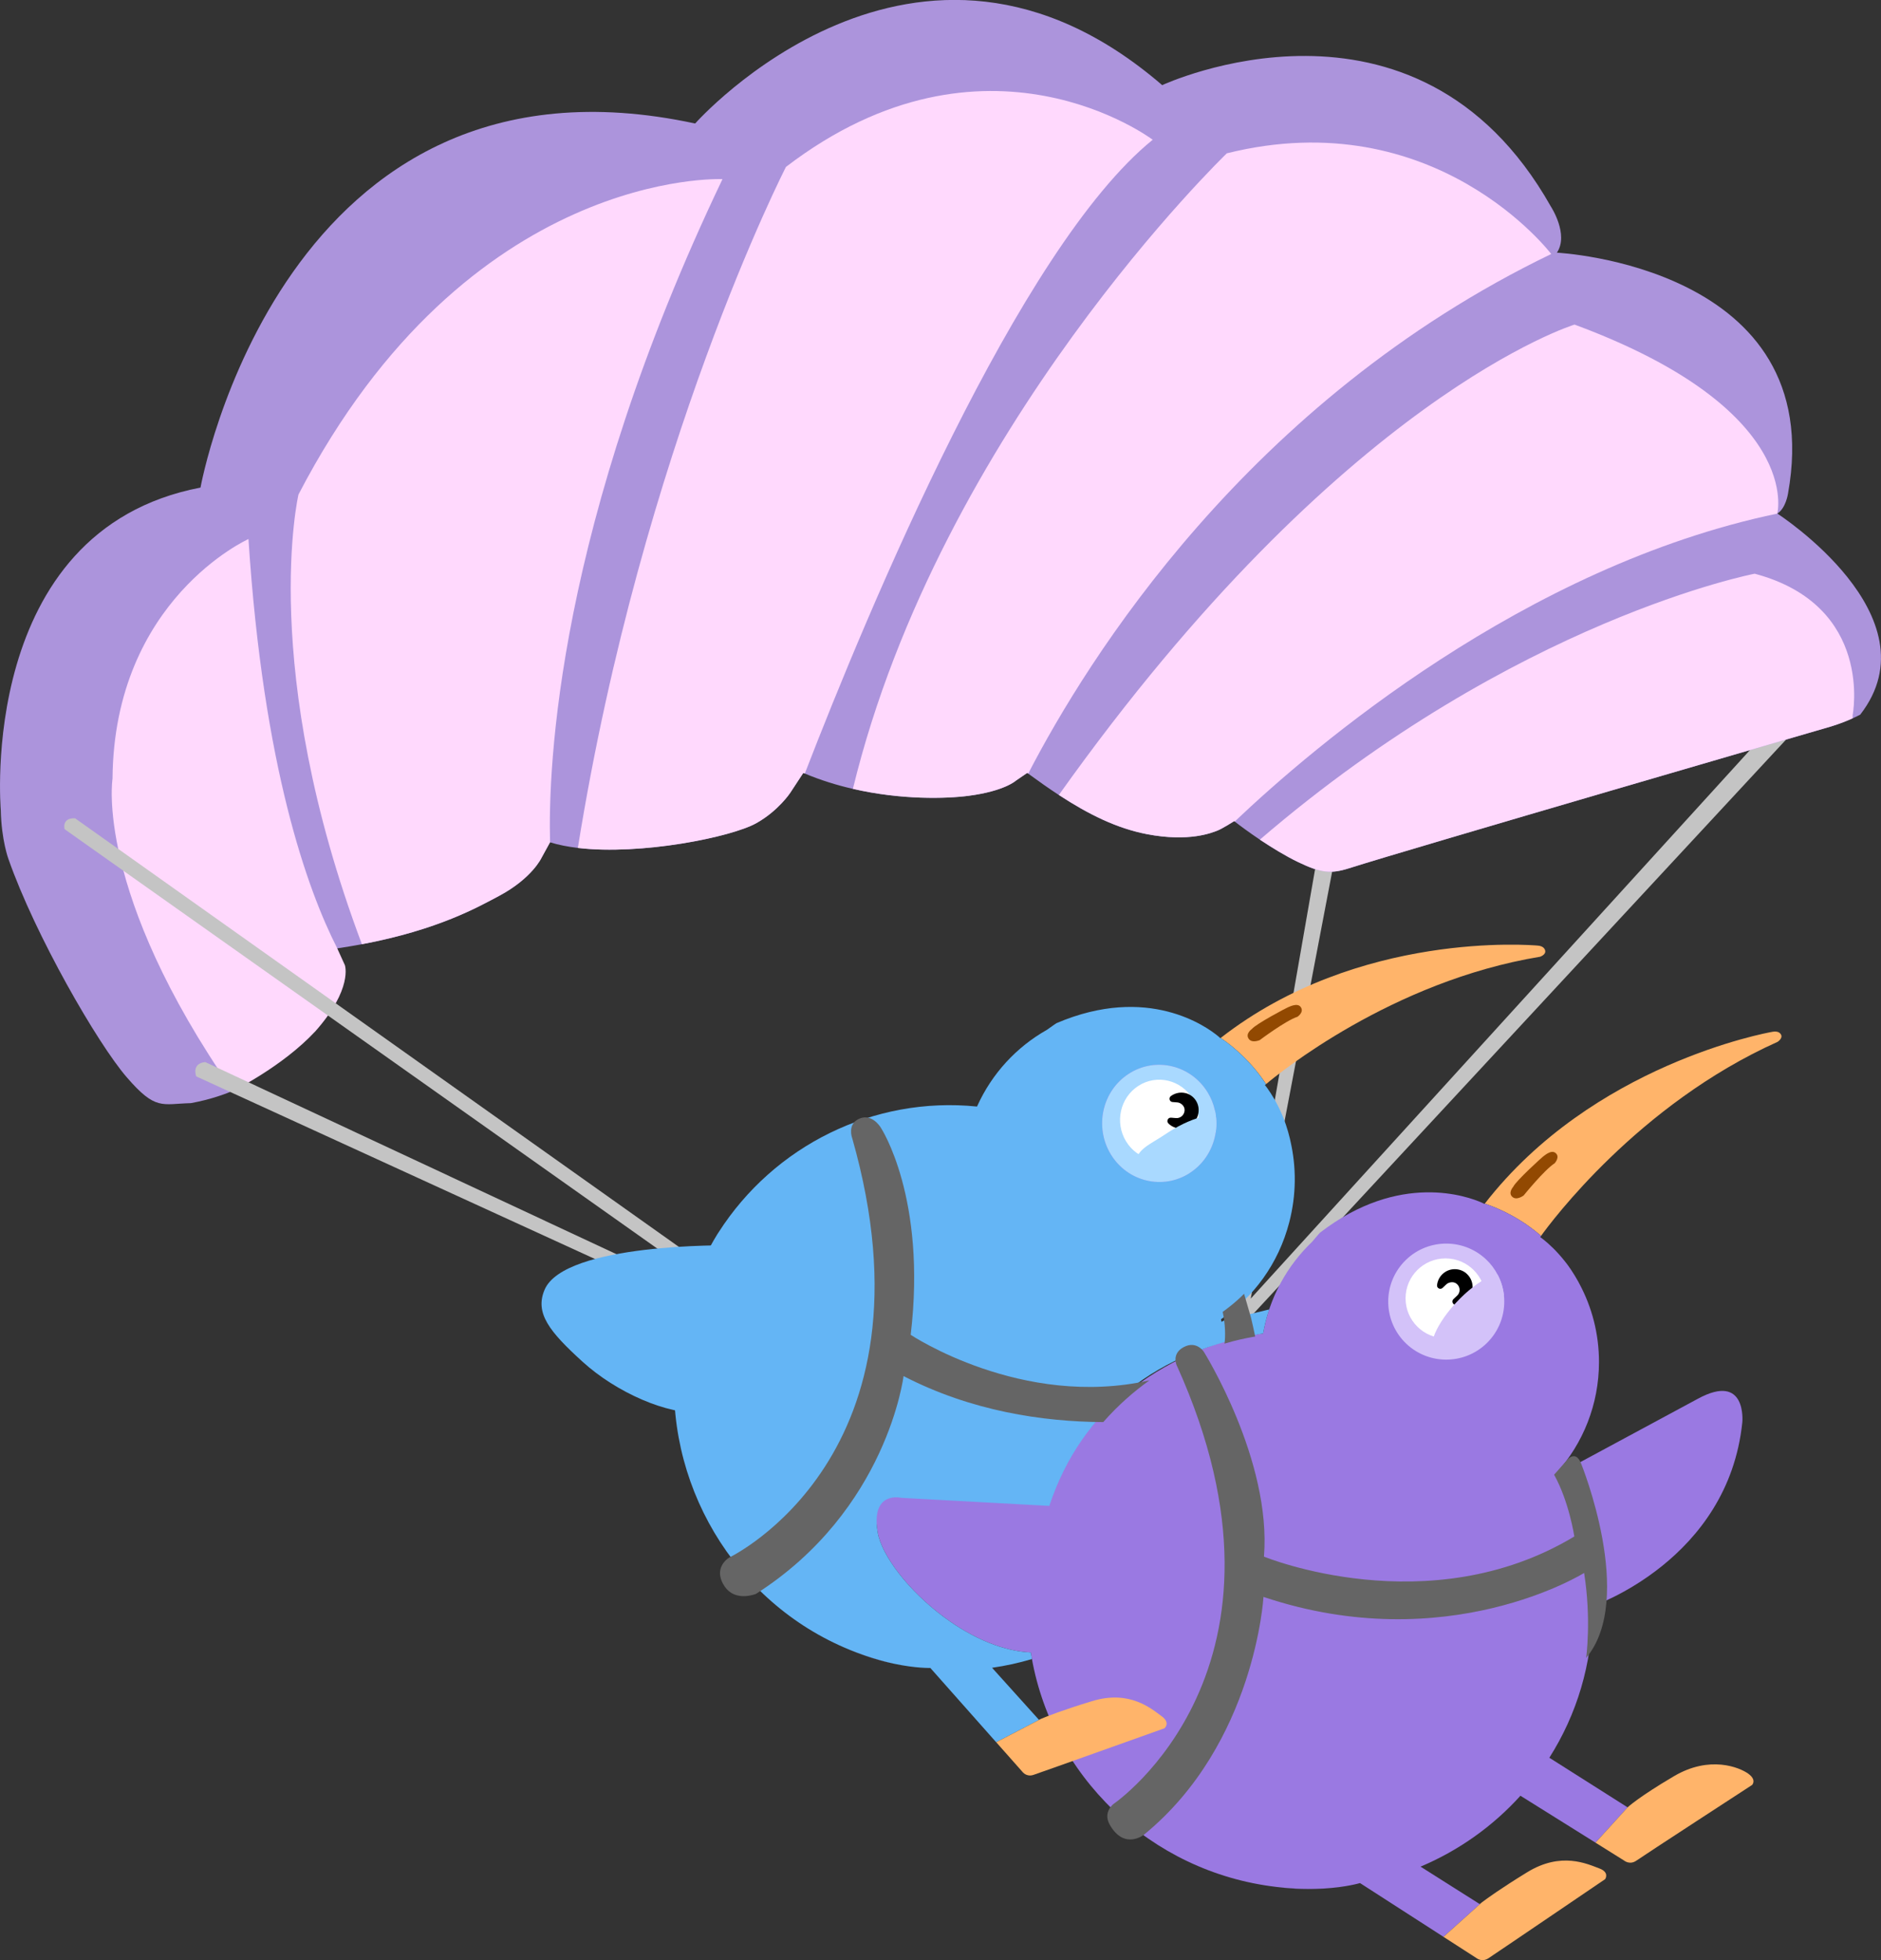 <?xml version="1.0" encoding="UTF-8"?>
<svg id="Ebene_2" xmlns="http://www.w3.org/2000/svg" viewBox="0 0 518.72 540.54">
  <rect x="0" y="0" width="518.72" height="540.54" fill="#333333" stroke="none"/>
  <defs>
    <style>
      .cls-1 {
        fill: #9a79e2;
      }

      .cls-2 {
        fill: #ac94dc;
      }

      .cls-3 {
        fill: #fff;
      }

      .cls-4 {
        fill: #c4c4c4;
      }

      .cls-5 {
        fill: #656565;
      }

      .cls-6 {
        fill: #d3c2f9;
      }

      .cls-7 {
        fill: #924901;
      }

      .cls-8 {
        fill: #64b5f5;
      }

      .cls-9 {
        fill: #ffb46a;
      }

      .cls-10 {
        fill: #ffd9fd;
      }

      .cls-11 {
        fill: #a9d9ff;
      }
    </style>
  </defs>
  <g id="Paraglider">
    <g id="Layer_11">
      <polygon class="cls-4" points="364.19 230.91 340.26 368.09 498.14 197.92 492.82 195.6 344.91 358.12 369.17 230.91 364.19 230.91"/>
    </g>
    <g id="Layer_9">
      <g id="Layer_2">
        <path class="cls-2" d="M513.02,197.06s-.8.43-2.11,1.03c-1.47.66-3.59,1.52-5.98,2.25,0,0-116.67,33.92-132.9,39.1-5.07,1.61-7.78,1.31-14-1.68-3.45-1.65-7.28-4-10.6-6.21-2.95-1.98-5.47-3.85-6.94-5-.06-.04-.1-.09-.14-.11,0,0-3.35,2.14-4.69,2.64s-7.64,3.22-19.42.95c-8.23-1.6-15.94-5.37-24.25-10.8-2.74-1.79-5.54-3.76-8.46-5.9-.09-.06-.17-.13-.26-.19l-3.09,2.11s-3.13,2.91-13.03,4.2c-6.23.83-18.65,1.17-31.97-1.91-4.39-1-8.86-2.38-13.26-4.23-.14-.06-.27-.11-.41-.17l-3.59,5.47s-3.29,5-9.39,8.4c-6.8,3.82-31.7,8.89-49.2,6.82-2.78-.33-5.37-.84-7.66-1.55h0s-2.31,4.22-2.31,4.22c0,0-2.58,5.68-11.75,10.57-5.54,2.93-16.64,9.33-37.82,13.32-2.15.41-4.42.78-6.8,1.14h-.01l.43,7.85s1.18,4.25-6.78,14.84c-8.85,9.52-22.04,16.42-22.04,16.42,0,0-.13.06-.38.17-1.32.57-5.85,2.39-11.61,3.4-7.99.21-9.67,2.11-17.66-7.15-8.01-9.25-25.24-39.12-32.61-60.16,0,0-1.95-5.21-2.11-13.46,0,0-6.77-77.11,55.07-88.98,0,0,22.47-124.96,136.41-100.4,0,0,61.01-69.05,128.79-10.58,0,0,69.9-32.62,107.18,33.46,0,0,5.06,7.71,1.67,12.74,0,0,75.03,3.7,63.73,66.47,0,0-.61,4.07-2.95,5.47,0,0,43.92,28.29,22.89,55.43Z"/>
      </g>
      <g id="Layer_4">
        <path class="cls-10" d="M86.89,284.47c-8.85,9.52-22.29,16.18-22.29,16.18,0,0-.13.06-.38.17-38.22-54.9-33.19-86.06-33.19-86.06.4-49.47,37.49-66.11,37.49-66.11,4.09,63.11,16.34,96.9,24.49,112.88h-.01l2.11,4.63s2.29,6.5-8.21,18.31Z"/>
      </g>
      <g id="Layer_3">
        <path class="cls-10" d="M151.68,232.29s0,.01,0,.01l-2.31,4.2s-2.58,5.68-11.75,10.57c-5.54,2.93-16.64,9.33-37.82,13.32-28.65-76.31-17.49-124.02-17.49-124.02,46.88-90.2,116.93-86.97,116.93-86.97-45.71,95.64-48.11,162.5-47.55,182.88Z"/>
      </g>
      <g id="Layer_5">
        <path class="cls-10" d="M317.88,38.54c-36.91,29.89-78.38,129.36-95.94,174.78-.14-.06-.27-.11-.41-.17l-3.59,5.47s-3.29,5-9.39,8.4c-6.8,3.82-31.7,8.89-49.2,6.82,17.81-110.74,57.39-187.81,57.39-187.81,55.17-42.24,101.14-7.49,101.14-7.49Z"/>
      </g>
      <g id="Layer_6">
        <path class="cls-10" d="M427.77,70.05c-83.68,40.36-128.08,112.07-144.22,143.28-.09-.06-.17-.13-.26-.19l-3.09,2.11s-3.13,2.91-13.03,4.2c-6.23.83-18.65,1.17-31.97-1.91,24.16-99.33,103.12-175.26,103.12-175.26,57.55-14.3,89.45,27.76,89.45,27.76Z"/>
      </g>
      <g id="Layer_7">
        <path class="cls-10" d="M490.13,141.63c-69.8,14.57-128.02,64.38-149.63,84.92-.06-.04-.1-.09-.14-.11,0,0-3.35,2.14-4.69,2.64s-7.64,3.22-19.42.95c-8.23-1.6-15.94-5.37-24.25-10.8,78.42-110.27,142.21-129.72,142.21-129.72,63.36,23.46,55.91,52.12,55.91,52.12Z"/>
      </g>
      <g id="Layer_8">
        <path class="cls-10" d="M510.9,197.21v.88c-1.45.66-3.58,1.52-5.97,2.25,0,0-116.67,33.92-132.9,39.1-5.07,1.61-7.78,1.31-14-1.68-3.45-1.65-7.28-4-10.6-6.21,70.73-60.8,136.46-73.34,136.46-73.34,32.98,8.8,27.01,38.99,27.01,38.99Z"/>
      </g>
    </g>
    <g id="Layer_10">
      <path class="cls-4" d="M20.72,225.67l199.01,141.26-3.01,4.37-162.6-74.46s-1.42-3.58,2.48-3.95l153,71.48L17.8,228.65s-.83-3.18,2.92-2.98Z"/>
    </g>
    <g>
      <g id="Layer_13">
        <path class="cls-1" d="M364.78,520.82c-3.5.21-7.77.17-12.61-.44,2.97.34,6,.52,9.07.52,1.19,0,2.37-.03,3.54-.08Z"/>
        <path class="cls-9" d="M490.2,287.31c-38.48,17.25-62.64,49.9-65.22,53.5-2.46-2.13-5.14-4-8.02-5.58-1.33-.74-2.7-1.41-4.11-2.01-1.11-.48-2.24-.91-3.39-1.3,29.78-38.37,77.73-47.11,79.37-47.39,1.37-.24,2.01.24,2.3.75.61,1.06-.93,2.03-.93,2.03Z"/>
      </g>
      <path class="cls-1" d="M480.48,392.18c-3.9,38.11-41.34,50.76-41.34,50.76,0,.11,0,.22-.01.33.01.17.01.34.01.51,0,15.05-4.35,29.09-11.88,40.95l21.58,13.68-8.85,9.74-20.7-12.94c-7.57,8.37-16.96,15.09-27.55,19.55l16.31,10.32s.19-.16.61-.47l-10.59,9.51-22.54-14.52-.48-.31s-3.78,1.15-10.1,1.52c-.06.01-.11.01-.17.01-1.17.05-2.35.08-3.54.08-3.07,0-6.1-.18-9.07-.52-.08-.01-.16-.02-.23-.03-34.67-4.08-62.36-30.71-67.67-64.65-3.83-.18-7.69-1.14-11.48-2.65-4.38-1.75-8.62-4.24-12.48-7.12-9.83-7.28-17.24-17.04-18.29-23.46-1.88-11.44,3.83-10.09,6.69-10.12,10.77-.14,41.39-.05,41.39-.05,6.91-22.71,33.99-41.77,58.23-44.57,1.71-9.87,6.59-18.67,13.56-25.33.01-.02.02-.03.03-.04,1.26-1.53,2.09-2.42,2.09-2.42,22.01-16.96,40.9-9.95,44.69-8.26.45.2.69.33.69.33.02-.03.04-.05.07-.08,1.15.39,2.28.82,3.39,1.3,1.41.6,2.78,1.27,4.11,2.01,2.88,1.58,5.56,3.45,8.02,5.58-.16.22-.24.33-.24.33,0,0,.31.21.85.64.06.05.12.1.19.15,1.24,1,3.43,2.95,5.72,5.84.06.07.11.15.17.22.1.13.19.25.3.38.19.25.38.51.57.77.23.32.46.65.69.99.36.53.7,1.08,1.04,1.63.34.56.66,1.12.98,1.69.11.2.22.41.32.61,3.44,6.43,5.38,13.75,5.38,21.53,0,11.72-4.41,22.43-11.69,30.58.12.21.24.42.35.63.42-.39.64-.61.64-.61l37.98-20.47c13.55-7.36,12.25,6.46,12.25,6.46Z"/>
      <path class="cls-1" d="M387.91,370.65c-6.46-6.04-6.81-16.16-.78-22.62,6.03-6.47,16.15-6.81,22.62-.79,1.36,1.27,2.44,2.71,3.25,4.28.92,1.74,1.5,3.62,1.72,5.53.53,4.52-.85,9.23-4.19,12.81-6.03,6.46-16.16,6.81-22.62.79Z"/>
      <path class="cls-9" d="M442.65,518.21s-29.96,20.36-32.18,21.81c-1.78,1.17-3.24,0-3.24,0l-9.16-5.9,10.59-9.51c1.38-1.05,5.2-3.83,12.45-8.28,9.42-5.8,16.61-2.31,19.93-1.08,2.92,1.08,1.61,2.96,1.61,2.96Z"/>
      <path class="cls-9" d="M483.18,492.23s-29.96,19.49-31.91,20.87c-1.83,1.28-3.37,0-3.37,0l-7.91-4.95,8.85-9.74s2.97-2.82,12.8-8.6c9.83-5.8,18.03-2.44,20.47-.69,2.42,1.75,1.07,3.11,1.07,3.11Z"/>
      <g>
        <path class="cls-6" d="M410.53,369.86c-6.03,6.46-16.16,6.81-22.62.79-6.46-6.04-6.81-16.16-.78-22.62,6.03-6.47,16.15-6.81,22.62-.79,1.36,1.27,2.44,2.71,3.25,4.28.92,1.74,1.5,3.62,1.72,5.53.53,4.52-.85,9.23-4.19,12.81Z"/>
        <circle class="cls-3" cx="398.62" cy="358.04" r="11.01"/>
        <path d="M404.34,351.15c2.28,1.93,2.33,5.35.22,7.35-.87.82-1.95,1.26-3.06,1.33-.85.06-1.31-.98-.69-1.57l1.03-.97c.44-.41.66-.96.67-1.51.02-.73-.33-1.48-1.06-1.92-.77-.47-1.98-.27-2.63.35l-1,.95c-.61.58-1.61.09-1.53-.74.14-1.36.84-2.67,2.1-3.55,1.8-1.26,4.29-1.14,5.97.28Z"/>
        <path class="cls-6" d="M414.72,357.05c-1.07,2.54-3.16,5.66-5.97,8.66-5.36,5.74-11.29,8.92-13.24,7.09-.82-.77-.81-2.3-.12-4.24.88-2.5,2.89-5.69,5.68-8.81.2-.22.4-.43.6-.65,1.46-1.57,2.97-2.95,4.43-4.08.84-.66,1.67-1.24,2.46-1.73,1.7-1.04,3.23-1.66,4.44-1.77.92,1.74,1.5,3.62,1.72,5.53Z"/>
      </g>
      <path class="cls-7" d="M428.75,320.77c-2.92,1.89-8.57,8.9-8.57,8.9,0,0-1.95,1.5-3.15.37-1.21-1.12.27-2.76.27-2.76.75-1.63,8.05-8.24,8.23-8.34.19-.08,2.17-2,3.42-1,1.38,1.09-.21,2.83-.21,2.83Z"/>
    </g>
    <g id="Layer_12">
      <path class="cls-8" d="M201.12,343.42s-45.48-.71-50.95,12.27c-2.72,6.44,1.33,11.52,10.51,19.86s23.34,14.74,33.07,13.98,9.17-33.64,9.17-33.64l-1.8-12.47Z"/>
      <g>
        <g id="Layer_13-2" data-name="Layer_13">
          <path class="cls-1" d="M246.41,458.77c-3.38-.71-7.43-1.87-11.88-3.73,2.74,1.11,5.58,2.08,8.5,2.88,1.13.31,2.26.59,3.39.85Z"/>
          <path class="cls-9" d="M424.7,263.84c-40.96,6.76-72.19,32.28-75.55,35.12-1.8-2.72-3.88-5.25-6.22-7.54-1.08-1.07-2.21-2.08-3.4-3.04-.93-.76-1.9-1.47-2.9-2.15,38.02-29.63,85.84-25.61,87.47-25.46,1.36.12,1.85.76,2,1.33.31,1.19-1.4,1.74-1.4,1.74Z"/>
        </g>
        <path class="cls-8" d="M336.7,363.82c.06.24.12.48.17.71.5-.27.77-.43.77-.43l12.37-3c-.72,2.14-1.28,4.35-1.68,6.62-28.76,4.74-50.05,20.7-58.97,47.56l-40.88-2.23s-8.34-2.02-6.46,9.42c1.05,6.42,8.46,16.18,18.29,23.46,3.86,2.88,8.1,5.37,12.48,7.12,3.79,1.51,7.65,2.47,11.48,2.65.09.6.2,1.21.31,1.81-3.58,1.07-7.26,1.88-11,2.41l12.91,14.33s.22-.11.7-.3l-12.48,6.5-17.77-20.05-.38-.43s-3.89.13-9.99-1.16c-.06-.01-.11-.02-.17-.04-1.12-.25-2.25-.53-3.39-.84-2.92-.81-5.75-1.78-8.49-2.88-.08-.03-.15-.07-.21-.09-31.95-13.05-51.57-46.27-48.04-80.76,3.31-21.99,11.9-34.37,11.9-34.37,15.27-23.86,42.7-37.58,71.26-34.68,4.12-9.18,10.98-16.48,19.29-21.16.02-.01.03-.02.04-.03,1.59-1.16,2.6-1.81,2.6-1.81,25.22-10.78,41.42.99,44.6,3.63.38.32.57.51.57.51.03-.03.05-.04.09-.06.99.68,1.96,1.39,2.9,2.15,1.18.96,2.32,1.97,3.4,3.04,2.34,2.29,4.41,4.82,6.22,7.54-.21.17-.32.26-.32.26,0,0,.25.28.65.84.05.07.09.13.14.2.93,1.3,2.52,3.77,3.97,7.19.04.08.07.18.11.26.06.15.11.29.19.45.11.29.23.6.34.9.14.37.28.75.41,1.15.21.61.39,1.23.58,1.86.18.63.34,1.26.5,1.9.06.23.11.46.15.68,1.65,7.17,1.65,14.82-.32,22.41-2.96,11.43-9.86,20.72-18.84,26.76Z"/>
        <path class="cls-1" d="M306.34,318.36c-4.62-7.58-2.4-17.54,4.97-22.27,7.37-4.73,17.08-2.42,21.72,5.15.97,1.59,1.64,3.28,2.01,5.02.44,1.94.51,3.92.24,5.84-.64,4.55-3.14,8.78-7.22,11.4-7.37,4.72-17.09,2.41-21.72-5.15Z"/>
        <path class="cls-9" d="M321.14,476.6s-33.64,12.02-36.12,12.85c-1.99.68-3.08-.85-3.08-.85l-7.22-8.15,12.48-6.5c1.58-.66,5.91-2.38,13.93-4.82,10.43-3.19,16.38,2.09,19.23,4.16,2.5,1.82.78,3.31.78,3.31Z"/>
        <g>
          <path class="cls-11" d="M328.06,323.51c-7.37,4.72-17.09,2.41-21.72-5.15-4.62-7.58-2.4-17.54,4.97-22.27,7.37-4.73,17.08-2.42,21.72,5.15.97,1.59,1.64,3.28,2.01,5.02.44,1.94.51,3.92.24,5.84-.64,4.55-3.14,8.78-7.22,11.4Z"/>
          <path class="cls-3" d="M328.89,302.98c3.18,5.21,1.65,12.07-3.42,15.32s-11.76,1.66-14.94-3.55c-3.18-5.21-1.65-12.07,3.42-15.32,5.07-3.25,11.76-1.66,14.94,3.55Z"/>
          <path d="M330.55,306.09c.02,2.99-2.52,5.32-5.38,5.09-1.17-.1-2.21-.61-2.98-1.39-.59-.6-.11-1.64.73-1.57l1.39.11c.59.05,1.14-.15,1.57-.51.56-.48.9-1.24.76-2.08-.15-.89-1.07-1.66-1.96-1.73l-1.36-.11c-.82-.07-1.11-1.14-.43-1.64,1.11-.81,2.55-1.17,4.02-.82,2.11.5,3.63,2.44,3.64,4.64Z"/>
          <path class="cls-11" d="M335.28,312.11c-1.66,2.2-4.44,4.69-7.87,6.88-6.55,4.2-12.99,5.75-14.39,3.45-.59-.97-.19-2.46.96-4.17,1.47-2.21,4.15-3.3,7.59-5.61.25-.16.49-.31.73-.48,1.79-1.15,3.57-2.1,5.24-2.82.97-.42,1.9-.77,2.78-1.04,1.88-.57,3.53-2.27,4.71-2.06.44,1.94.51,3.92.24,5.84Z"/>
        </g>
        <path class="cls-7" d="M357.78,280.4c-3.26,1.07-10.4,6.44-10.4,6.44,0,0-2.24.96-3.09-.46-.86-1.41.95-2.62.95-2.62,1.12-1.4,9.74-5.94,9.94-5.98.2-.03,2.57-1.38,3.51-.08,1.04,1.43-.91,2.71-.91,2.71Z"/>
      </g>
      <g id="Layer_14">
        <path class="cls-5" d="M316.98,380.66c-4.27,3.05-8.62,6.82-12.74,11.51h-.01c-16.8-.1-36.44-3.06-55.06-12.69,0,0-4.49,36.94-40.71,60.07h-.01c-.34.14-5.7,2.18-8.58-2.01-2.81-4.1-.43-6.72.71-7.66.31-.24.53-.37.53-.37,0,0,58.9-28.01,33.89-115.67,0,0-.04-.11-.1-.31-.26-.97-.78-3.9,2.22-5.1,3.19-1.27,5.4,1.94,5.73,2.46.03.04.04.07.04.07,0,0,12.74,19.23,8.25,57.14,0,0,30.68,20.47,65.84,12.56Z"/>
        <path class="cls-5" d="M346.14,368.58c-.24.04-.51.09-.78.13-2.07.36-4.69.93-7.68,1.82.13-.98.2-2.28.13-3.86-.06-1.41-.24-3.05-.63-4.9.03-.01,3.35-2.36,5.81-4.9l.09-.09s1.89,6.51,1.92,6.64c.38,1.55.76,3.33,1.14,5.16Z"/>
      </g>
    </g>
    <g id="Layer_15">
      <path class="cls-5" d="M324.56,376.68s-1.68-3.3,1.87-5.19,5.56,1.31,5.56,1.31c0,0,18.72,29.92,16.57,56.47,0,0,45.39,18.66,85.59-5.56,0,0-1.44-9.62-5.58-17.04,0,0,1.38-1.5,3.66-4.13,0,0,2.29-2.79,3.8,1.08,0,0,15.13,37.25,1.38,53.58,0,0,1.48-10.61-.56-23.43,0,0-37.72,23.6-88.42,6.61,0,0-2.32,40.5-32.92,65.54,0,0-5.34,4.36-9.42-2.61-2.12-3.62,1.07-5.9,1.07-5.9,0,0,54.99-37.51,17.41-120.74Z"/>
    </g>
  </g>
</svg>